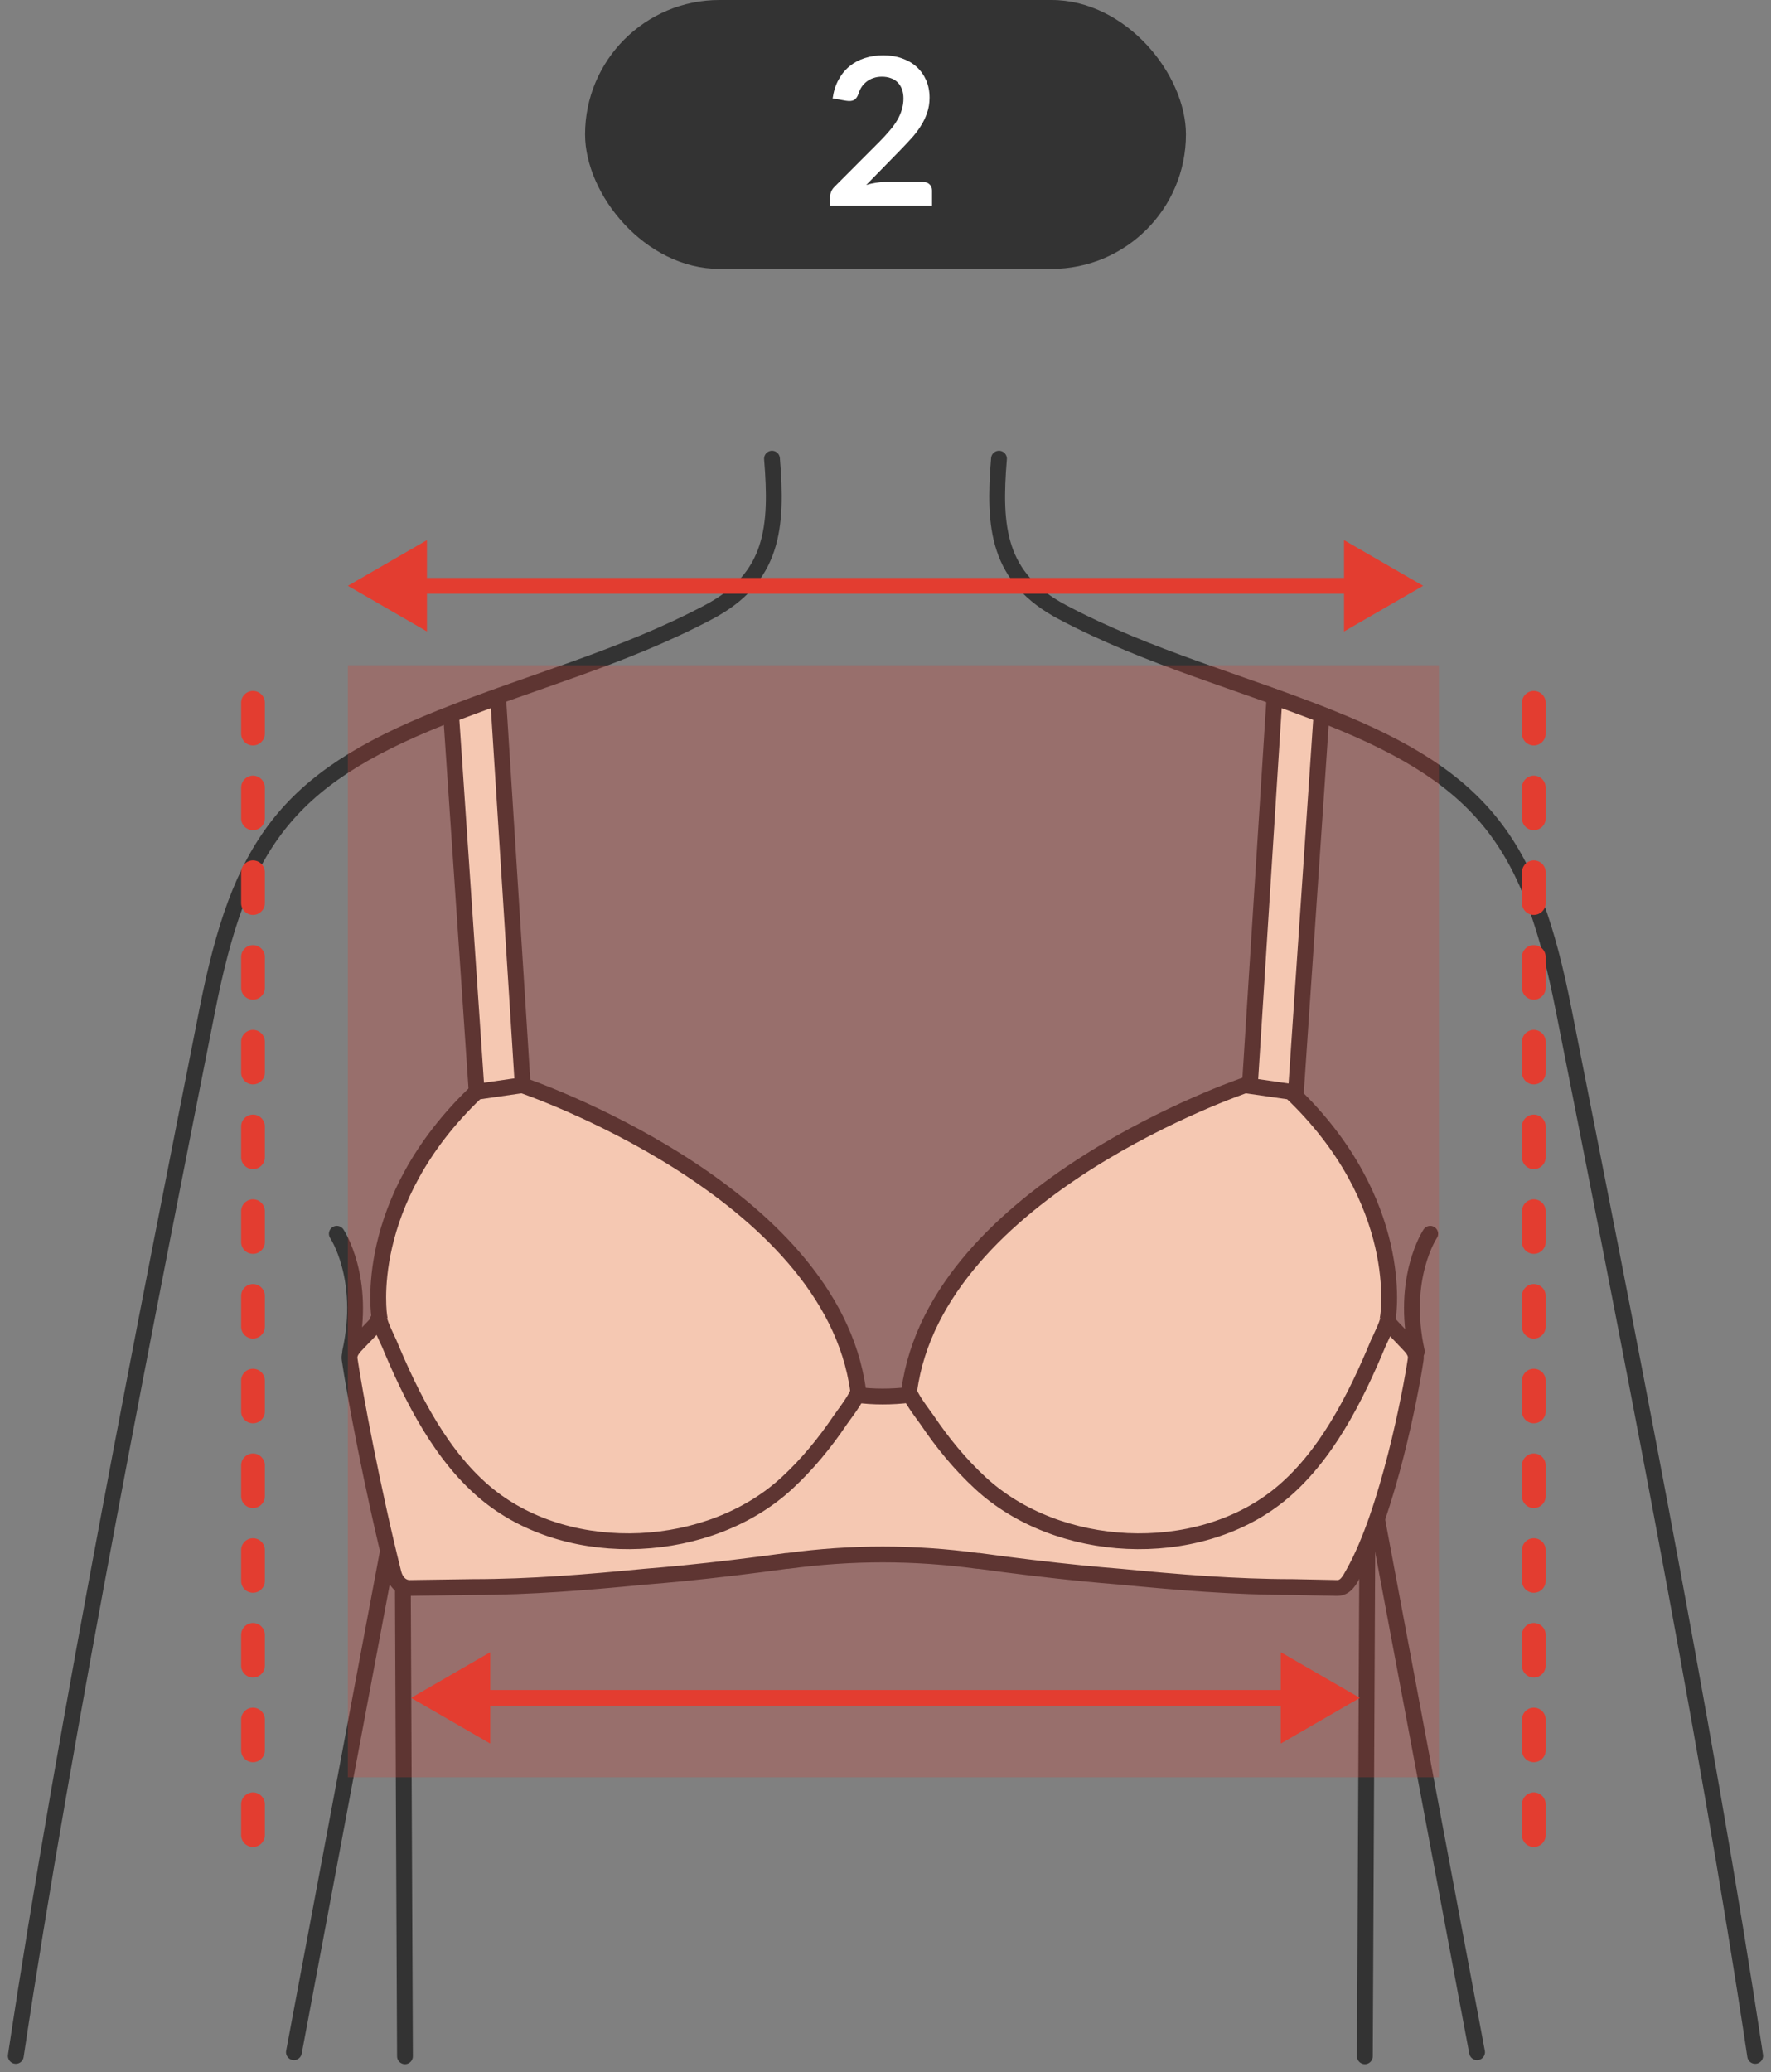 <svg width="112" height="131" viewBox="0 0 112 131" fill="none" xmlns="http://www.w3.org/2000/svg">
<rect x="0" y="0" width="112" height="131" fill="#808080" stroke="none"/>
<path d="M48.822 29C49.181 33.364 48.914 36.53 44.801 38.707C39.297 41.616 33.63 43.071 27.848 45.387C18.034 49.309 15.148 53.511 13.109 63.858C9.61 81.548 4.082 109.341 1 129.977" stroke="#333333" stroke-miterlimit="10" stroke-linecap="round"/>
<path d="M25.251 94.246L18.588 129.744" stroke="#333333" stroke-miterlimit="10" stroke-linecap="round"/>
<path d="M63.177 29C62.818 33.365 63.085 36.53 67.198 38.707C72.702 41.616 78.369 43.071 84.151 45.387C93.965 49.309 96.851 53.511 98.89 63.858C102.389 81.549 107.917 109.342 110.999 129.977" stroke="#333333" stroke-miterlimit="10" stroke-linecap="round"/>
<path d="M86.748 94.246L93.411 129.744" stroke="#333333" stroke-miterlimit="10" stroke-linecap="round"/>
<path d="M25.426 88.764L25.611 130" stroke="#333333" stroke-miterlimit="10" stroke-linecap="round"/>
<path d="M86.513 88.764L86.316 130" stroke="#333333" stroke-miterlimit="10" stroke-linecap="round"/>
<path d="M33.1 69.307L30.18 69.563L28.527 45.172L31.499 44.066L33.1 69.307Z" fill="#FCF7DE" stroke="#333333" stroke-miterlimit="10"/>
<path d="M79 69.307L81.92 69.563L83.572 45.172L80.601 44.066L79 69.307Z" fill="#FCF7DE" stroke="#333333" stroke-miterlimit="10"/>
<path d="M21.301 78.001C21.301 78.001 23.178 80.794 22.147 85.45" stroke="#333333" stroke-miterlimit="10" stroke-linecap="round"/>
<path d="M90.448 78.001C90.448 78.001 88.571 80.794 89.602 85.45" stroke="#333333" stroke-miterlimit="10" stroke-linecap="round"/>
<path d="M23.884 83.471L23.942 83.355L23.977 83.482C23.977 83.482 23.861 83.482 23.884 83.471Z" fill="#FCF7DE" stroke="#333333" stroke-miterlimit="10"/>
<path d="M87.477 83.017C87.477 83.017 87.662 83.494 87.674 83.483H87.766C87.766 83.483 87.5 82.715 87.488 83.017H87.477Z" fill="#FCF7DE" stroke="#333333" stroke-miterlimit="10"/>
<path d="M88.973 84.868C88.208 84.076 87.838 83.681 87.664 83.483L57.768 88.173C57.699 88.173 57.629 88.173 57.559 88.185H57.536C56.968 88.255 56.389 88.29 55.821 88.29C55.242 88.29 54.674 88.255 54.106 88.173H54.083C54.014 88.173 53.944 88.173 53.875 88.173L23.979 83.483C23.817 83.681 23.446 84.076 22.669 84.868C22.357 85.194 22.044 85.508 22.113 85.95C22.415 88.01 23.55 94.132 24.883 99.451C25.01 99.975 25.381 100.394 25.914 100.394L29.912 100.336C33.55 100.336 37.154 100.033 40.769 99.684C41.557 99.614 42.345 99.556 43.133 99.474C45.346 99.253 47.548 98.985 49.749 98.683C49.773 98.683 49.796 98.683 49.819 98.683C51.812 98.415 53.817 98.275 55.821 98.275C57.826 98.275 59.831 98.415 61.824 98.683C61.847 98.683 61.87 98.683 61.893 98.683C64.095 98.985 66.296 99.253 68.51 99.474C69.298 99.556 70.085 99.614 70.874 99.684C74.489 100.033 78.081 100.336 81.731 100.336L84.57 100.394C85.103 100.394 85.346 99.916 85.601 99.451C87.791 95.552 89.228 87.999 89.529 85.95C89.599 85.508 89.286 85.194 88.973 84.868Z" fill="#FCF7DE" stroke="#333333" stroke-miterlimit="10"/>
<path d="M30.12 69.028L33.028 68.609C33.028 68.609 52.541 75.196 54.268 87.906C54.314 88.243 53.306 89.523 53.144 89.768C52.171 91.211 51.058 92.573 49.772 93.76C44.894 98.275 36.157 98.753 30.908 94.551C27.941 92.177 26.041 88.371 24.604 84.914C24.511 84.705 23.863 83.413 23.99 83.25C23.99 83.25 22.796 75.999 30.131 69.028H30.12Z" fill="#FCF7DE" stroke="#333333" stroke-miterlimit="10"/>
<path d="M81.65 69.028L78.741 68.609C78.741 68.609 59.228 75.196 57.502 87.906C57.455 88.243 58.463 89.523 58.626 89.768C59.599 91.211 60.711 92.573 61.998 93.76C66.876 98.275 75.613 98.753 80.862 94.551C83.828 92.177 85.729 88.371 87.165 84.914C87.258 84.705 87.907 83.413 87.78 83.25C87.78 83.25 88.973 75.999 81.638 69.028H81.65Z" fill="#FCF7DE" stroke="#333333" stroke-miterlimit="10"/>
<path d="M15.25 114.07L15.254 113.994C15.292 113.616 15.612 113.32 16 113.32C16.388 113.32 16.708 113.616 16.746 113.994L16.75 114.07L16.75 116.019C16.75 116.433 16.414 116.769 16 116.769C15.586 116.769 15.25 116.433 15.25 116.019L15.25 114.07ZM15.25 108.714C15.25 108.3 15.586 107.964 16 107.964C16.414 107.964 16.75 108.3 16.75 108.714L16.75 110.661C16.75 111.075 16.414 111.411 16 111.411C15.586 111.411 15.25 111.075 15.25 110.661L15.25 108.714ZM15.25 103.357L15.254 103.28C15.292 102.902 15.612 102.607 16 102.607C16.388 102.607 16.708 102.902 16.746 103.28L16.75 103.357L16.75 105.305C16.75 105.719 16.414 106.055 16 106.055C15.586 106.055 15.25 105.719 15.25 105.305L15.25 103.357ZM15.25 98C15.25 97.586 15.586 97.25 16 97.25C16.414 97.25 16.75 97.586 16.75 98L16.75 99.948C16.75 100.362 16.414 100.698 16 100.698C15.586 100.698 15.25 100.362 15.25 99.948L15.25 98ZM15.25 92.644C15.25 92.23 15.586 91.894 16 91.894C16.414 91.894 16.75 92.23 16.75 92.644L16.75 94.591C16.75 95.005 16.414 95.341 16 95.341C15.586 95.341 15.25 95.005 15.25 94.591L15.25 92.644ZM15.25 87.286C15.25 86.872 15.586 86.536 16 86.536C16.414 86.536 16.75 86.872 16.75 87.286L16.75 89.234C16.75 89.649 16.414 89.984 16 89.984C15.586 89.984 15.25 89.649 15.25 89.234L15.25 87.286ZM15.25 81.93C15.25 81.516 15.586 81.18 16 81.18C16.414 81.18 16.75 81.516 16.75 81.93L16.75 83.877C16.75 84.291 16.414 84.627 16 84.627C15.586 84.627 15.25 84.291 15.25 83.877L15.25 81.93ZM15.25 76.572L15.254 76.496C15.292 76.118 15.612 75.822 16 75.822C16.388 75.822 16.708 76.118 16.746 76.496L16.75 76.572L16.75 78.521C16.75 78.935 16.414 79.271 16 79.271C15.586 79.271 15.25 78.935 15.25 78.521L15.25 76.572ZM15.25 71.216C15.25 70.802 15.586 70.466 16 70.466C16.414 70.466 16.75 70.802 16.75 71.216L16.75 73.163C16.75 73.577 16.414 73.913 16 73.913C15.586 73.913 15.25 73.577 15.25 73.163L15.25 71.216ZM15.25 65.859L15.254 65.782C15.292 65.404 15.612 65.109 16 65.109C16.388 65.109 16.708 65.404 16.746 65.782L16.75 65.859L16.75 67.807C16.75 68.221 16.414 68.557 16 68.557C15.586 68.557 15.25 68.221 15.25 67.807L15.25 65.859ZM15.25 60.502C15.25 60.088 15.586 59.752 16 59.752C16.414 59.752 16.75 60.088 16.75 60.502L16.75 62.45C16.75 62.864 16.414 63.2 16 63.2C15.586 63.2 15.25 62.864 15.25 62.45L15.25 60.502ZM15.25 55.145L15.254 55.069C15.292 54.69 15.612 54.395 16 54.395C16.388 54.395 16.708 54.69 16.746 55.069L16.75 55.145L16.75 57.093C16.75 57.507 16.414 57.843 16 57.843C15.586 57.843 15.25 57.507 15.25 57.093L15.25 55.145ZM15.25 49.788L15.254 49.712C15.292 49.334 15.611 49.038 16 49.038C16.389 49.038 16.708 49.334 16.746 49.712L16.75 49.788L16.75 51.736C16.75 52.151 16.414 52.486 16 52.486C15.586 52.486 15.25 52.151 15.25 51.736L15.25 49.788ZM15.25 44.432C15.25 44.017 15.586 43.682 16 43.682C16.414 43.682 16.75 44.017 16.75 44.432L16.75 46.379C16.75 46.793 16.414 47.129 16 47.129C15.586 47.129 15.25 46.793 15.25 46.379L15.25 44.432Z" fill="#E33D30"/>
<path d="M96.25 114.07L96.254 113.994C96.292 113.616 96.612 113.32 97 113.32C97.388 113.32 97.708 113.616 97.746 113.994L97.75 114.07L97.75 116.019C97.75 116.433 97.414 116.769 97 116.769C96.586 116.769 96.25 116.433 96.25 116.019L96.25 114.07ZM96.25 108.714C96.25 108.3 96.586 107.964 97 107.964C97.414 107.964 97.75 108.3 97.75 108.714L97.75 110.661C97.75 111.075 97.414 111.411 97 111.411C96.586 111.411 96.25 111.075 96.25 110.661L96.25 108.714ZM96.25 103.357L96.254 103.28C96.292 102.902 96.612 102.607 97 102.607C97.388 102.607 97.708 102.902 97.746 103.28L97.75 103.357L97.75 105.305C97.75 105.719 97.414 106.055 97 106.055C96.586 106.055 96.25 105.719 96.25 105.305L96.25 103.357ZM96.25 98C96.25 97.586 96.586 97.25 97 97.25C97.414 97.25 97.75 97.586 97.75 98L97.75 99.948C97.75 100.362 97.414 100.698 97 100.698C96.586 100.698 96.25 100.362 96.25 99.948L96.25 98ZM96.25 92.644C96.25 92.23 96.586 91.894 97 91.894C97.414 91.894 97.75 92.23 97.75 92.644L97.75 94.591C97.75 95.005 97.414 95.341 97 95.341C96.586 95.341 96.25 95.005 96.25 94.591L96.25 92.644ZM96.25 87.286C96.25 86.872 96.586 86.536 97 86.536C97.414 86.536 97.75 86.872 97.75 87.286L97.75 89.234C97.75 89.649 97.414 89.984 97 89.984C96.586 89.984 96.25 89.649 96.25 89.234L96.25 87.286ZM96.25 81.93C96.25 81.516 96.586 81.18 97 81.18C97.414 81.18 97.75 81.516 97.75 81.93L97.75 83.877C97.75 84.291 97.414 84.627 97 84.627C96.586 84.627 96.25 84.291 96.25 83.877L96.25 81.93ZM96.25 76.572L96.254 76.496C96.292 76.118 96.612 75.822 97 75.822C97.388 75.822 97.708 76.118 97.746 76.496L97.75 76.572L97.75 78.521C97.75 78.935 97.414 79.271 97 79.271C96.586 79.271 96.25 78.935 96.25 78.521L96.25 76.572ZM96.25 71.216C96.25 70.802 96.586 70.466 97 70.466C97.414 70.466 97.75 70.802 97.75 71.216L97.75 73.163C97.75 73.577 97.414 73.913 97 73.913C96.586 73.913 96.25 73.577 96.25 73.163L96.25 71.216ZM96.25 65.859L96.254 65.782C96.292 65.404 96.612 65.109 97 65.109C97.388 65.109 97.708 65.404 97.746 65.782L97.75 65.859L97.75 67.807C97.75 68.221 97.414 68.557 97 68.557C96.586 68.557 96.25 68.221 96.25 67.807L96.25 65.859ZM96.25 60.502C96.25 60.088 96.586 59.752 97 59.752C97.414 59.752 97.75 60.088 97.75 60.502L97.75 62.45C97.75 62.864 97.414 63.2 97 63.2C96.586 63.2 96.25 62.864 96.25 62.45L96.25 60.502ZM96.25 55.145L96.254 55.069C96.292 54.69 96.612 54.395 97 54.395C97.388 54.395 97.708 54.69 97.746 55.069L97.75 55.145L97.75 57.093C97.75 57.507 97.414 57.843 97 57.843C96.586 57.843 96.25 57.507 96.25 57.093L96.25 55.145ZM96.25 49.788L96.254 49.712C96.292 49.334 96.612 49.038 97 49.038C97.388 49.038 97.708 49.334 97.746 49.712L97.75 49.788L97.75 51.736C97.75 52.151 97.414 52.486 97 52.486C96.586 52.486 96.25 52.151 96.25 51.736L96.25 49.788ZM96.25 44.432C96.25 44.017 96.586 43.682 97 43.682C97.414 43.682 97.75 44.017 97.75 44.432L97.75 46.379C97.75 46.793 97.414 47.129 97 47.129C96.586 47.129 96.25 46.793 96.25 46.379L96.25 44.432Z" fill="#E33D30"/>
<path opacity="0.25" d="M22 42.057H91V112.366H22V42.057Z" fill="#E33D30"/>
<path d="M26 107.344L31 110.231L31 104.457L26 107.344ZM86 107.344L81 104.457L81 110.231L86 107.344ZM30.5 107.344L30.5 107.844L81.5 107.844L81.5 107.344L81.5 106.844L30.5 106.844L30.5 107.344Z" fill="#E33D30"/>
<path d="M22 37.035L27 39.922L27 34.148L22 37.035ZM90 37.035L85 34.148L85 39.922L90 37.035ZM26.5 37.035L26.5 37.535L85.5 37.535L85.5 37.035L85.5 36.535L26.5 36.535L26.5 37.035Z" fill="#E33D30"/>
<rect x="37" width="38" height="17" rx="8.5" fill="#333333"/>
<path d="M58.377 11.505C58.55 11.505 58.686 11.555 58.786 11.655C58.89 11.75 58.942 11.878 58.942 12.038V13H52.494V12.467C52.494 12.359 52.516 12.246 52.559 12.129C52.607 12.008 52.68 11.899 52.78 11.804L55.633 8.944C55.872 8.701 56.084 8.47 56.27 8.248C56.461 8.027 56.619 7.809 56.745 7.592C56.871 7.375 56.966 7.157 57.031 6.936C57.1 6.71 57.135 6.474 57.135 6.227C57.135 6.002 57.102 5.804 57.038 5.636C56.972 5.462 56.879 5.317 56.758 5.2C56.641 5.083 56.498 4.996 56.329 4.94C56.164 4.879 55.978 4.849 55.77 4.849C55.579 4.849 55.402 4.877 55.237 4.934C55.077 4.986 54.934 5.061 54.808 5.161C54.682 5.256 54.576 5.369 54.489 5.499C54.403 5.629 54.338 5.772 54.294 5.928C54.221 6.127 54.126 6.26 54.008 6.324C53.892 6.389 53.722 6.405 53.502 6.37L52.657 6.221C52.721 5.77 52.847 5.375 53.033 5.037C53.22 4.695 53.452 4.411 53.729 4.186C54.011 3.956 54.331 3.785 54.691 3.672C55.055 3.555 55.445 3.497 55.861 3.497C56.294 3.497 56.691 3.562 57.05 3.692C57.41 3.818 57.718 3.998 57.974 4.231C58.229 4.465 58.428 4.747 58.572 5.077C58.715 5.406 58.786 5.772 58.786 6.175C58.786 6.522 58.734 6.842 58.63 7.137C58.53 7.432 58.394 7.713 58.221 7.982C58.051 8.251 57.852 8.511 57.623 8.762C57.393 9.013 57.152 9.269 56.901 9.529L54.782 11.694C54.986 11.633 55.187 11.587 55.386 11.557C55.59 11.522 55.783 11.505 55.965 11.505H58.377Z" fill="white"/>
</svg>
